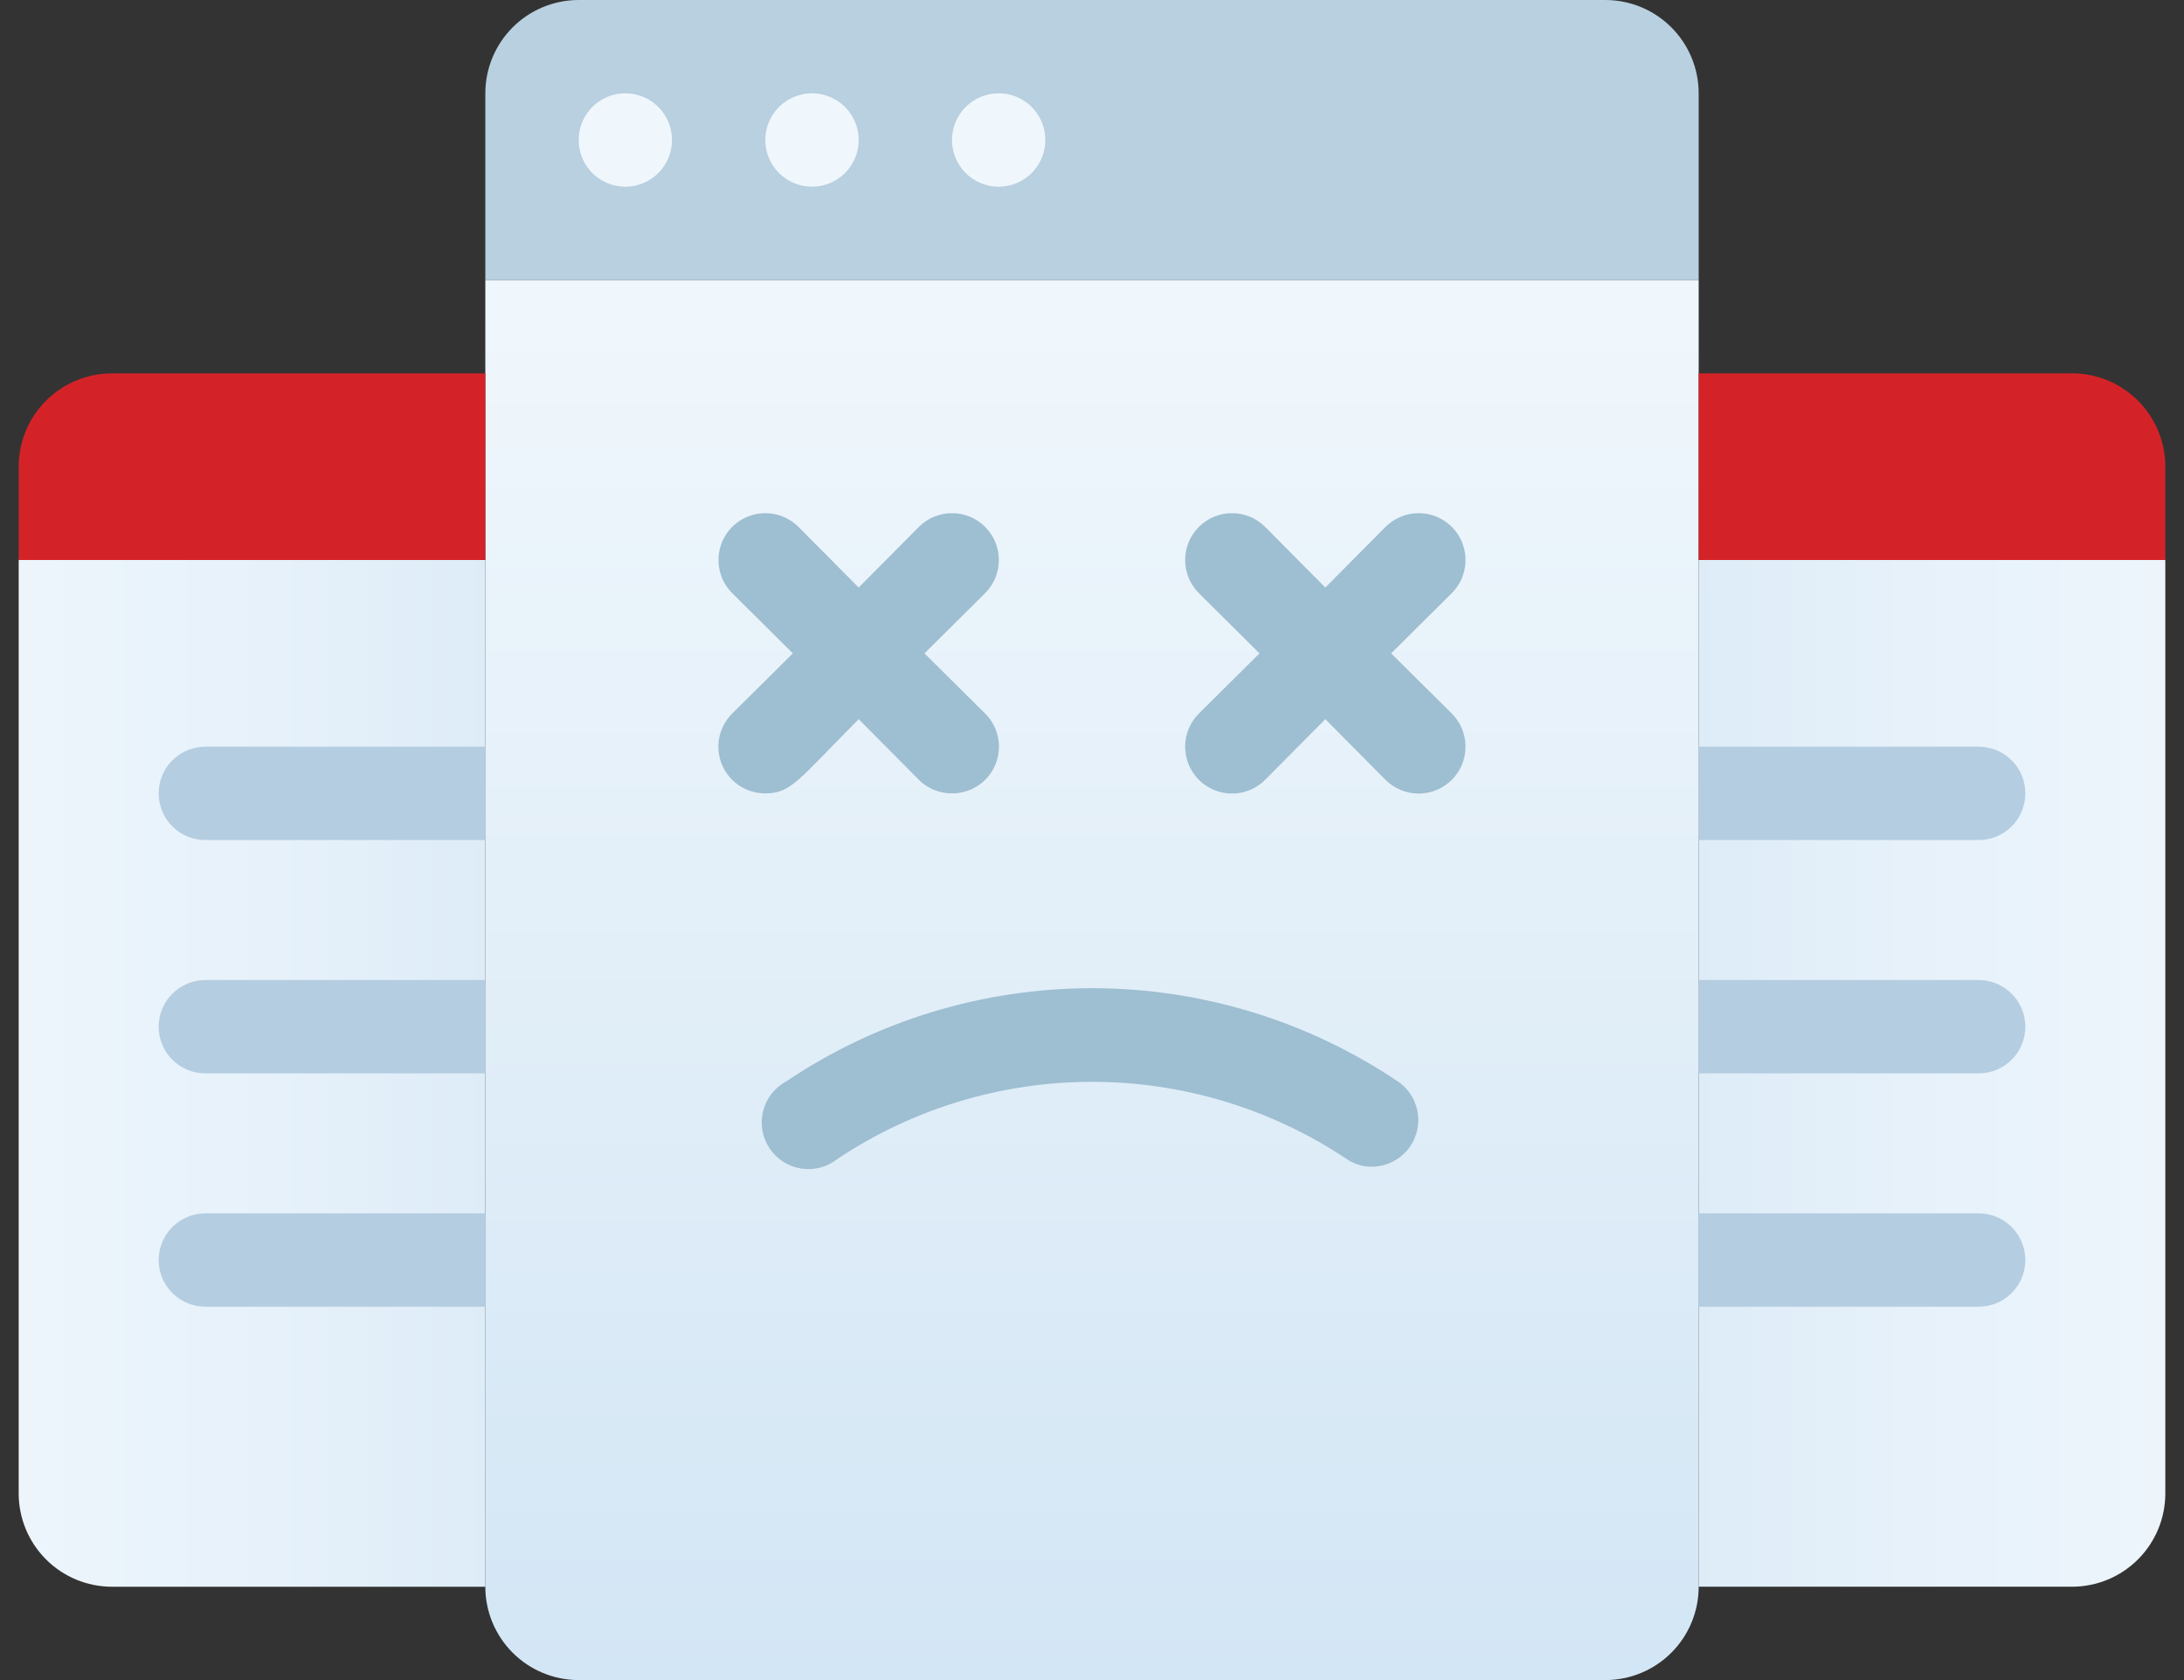 <svg width="78" height="60" viewBox="0 0 78 60" fill="none" xmlns="http://www.w3.org/2000/svg">
<rect x="0" y="0" width="78" height="60" fill="#333333" stroke="none"/>
<path d="M20.667 0H57.333C58.217 0 59.065 0.351 59.69 0.976C60.316 1.601 60.667 2.449 60.667 3.333V10H17.333V3.333C17.333 2.449 17.685 1.601 18.31 0.976C18.935 0.351 19.783 0 20.667 0Z" fill="#B8D0E0"/>
<path d="M17.333 10H60.667V56.667C60.667 57.551 60.316 58.399 59.69 59.024C59.065 59.649 58.217 60 57.333 60H20.667C19.783 60 18.935 59.649 18.31 59.024C17.685 58.399 17.333 57.551 17.333 56.667V10Z" fill="url(#paint0_linear_0_2640)"/>
<path d="M0.667 20H17.333V56.667H4C3.116 56.667 2.268 56.316 1.643 55.69C1.018 55.065 0.667 54.217 0.667 53.333V20Z" fill="url(#paint1_linear_0_2640)"/>
<path d="M4 13.334H17.333V20H0.667V16.667C0.667 15.783 1.018 14.935 1.643 14.31C2.268 13.685 3.116 13.334 4 13.334Z" fill="#D42328"/>
<path d="M74 56.666H60.667V20H77.333V53.333C77.333 54.217 76.982 55.065 76.357 55.69C75.732 56.315 74.884 56.666 74 56.666Z" fill="url(#paint2_linear_0_2640)"/>
<path d="M77.333 20H60.667V13.333H74C74.884 13.333 75.732 13.684 76.357 14.31C76.982 14.935 77.333 15.783 77.333 16.667V20Z" fill="#D42328"/>
<path d="M17.333 30H7.333C6.891 30 6.467 29.824 6.155 29.512C5.842 29.199 5.667 28.775 5.667 28.333C5.667 27.891 5.842 27.467 6.155 27.155C6.467 26.842 6.891 26.666 7.333 26.666H17.333V30Z" fill="#B4CDE1"/>
<path d="M17.333 38.333H7.333C6.891 38.333 6.467 38.158 6.155 37.845C5.842 37.533 5.667 37.109 5.667 36.667C5.667 36.225 5.842 35.801 6.155 35.488C6.467 35.176 6.891 35 7.333 35H17.333V38.333Z" fill="#B4CDE1"/>
<path d="M17.333 46.666H7.333C6.891 46.666 6.467 46.491 6.155 46.178C5.842 45.866 5.667 45.442 5.667 45C5.667 44.558 5.842 44.134 6.155 43.821C6.467 43.509 6.891 43.333 7.333 43.333H17.333V46.666Z" fill="#B4CDE1"/>
<path d="M60.667 30H70.667C71.109 30 71.533 29.824 71.845 29.512C72.158 29.199 72.333 28.775 72.333 28.333C72.333 27.891 72.158 27.467 71.845 27.155C71.533 26.842 71.109 26.666 70.667 26.666H60.667V30Z" fill="#B4CDE1"/>
<path d="M60.667 38.333H70.667C71.109 38.333 71.533 38.158 71.845 37.845C72.158 37.533 72.333 37.109 72.333 36.667C72.333 36.225 72.158 35.801 71.845 35.488C71.533 35.176 71.109 35 70.667 35H60.667V38.333Z" fill="#B4CDE1"/>
<path d="M60.667 46.666H70.667C71.109 46.666 71.533 46.491 71.845 46.178C72.158 45.866 72.333 45.442 72.333 45C72.333 44.558 72.158 44.134 71.845 43.821C71.533 43.509 71.109 43.333 70.667 43.333H60.667V46.666Z" fill="#B4CDE1"/>
<path d="M30.667 25.683L32.817 27.85C32.972 28.005 33.157 28.127 33.36 28.21C33.563 28.293 33.781 28.335 34 28.334C34.331 28.335 34.655 28.239 34.931 28.056C35.207 27.873 35.422 27.612 35.549 27.306C35.676 27 35.709 26.664 35.644 26.339C35.579 26.014 35.418 25.717 35.183 25.483L33.017 23.334L35.183 21.183C35.497 20.87 35.673 20.444 35.673 20C35.673 19.556 35.497 19.131 35.183 18.817C34.87 18.503 34.444 18.327 34 18.327C33.556 18.327 33.13 18.503 32.817 18.817L30.667 20.983L28.517 18.817C28.361 18.661 28.177 18.538 27.974 18.454C27.771 18.37 27.553 18.327 27.333 18.327C27.114 18.327 26.896 18.37 26.693 18.454C26.49 18.538 26.305 18.661 26.15 18.817C25.995 18.972 25.871 19.157 25.787 19.36C25.703 19.563 25.66 19.78 25.66 20C25.66 20.22 25.703 20.438 25.787 20.641C25.871 20.844 25.995 21.028 26.15 21.183L28.317 23.334L26.15 25.483C25.915 25.717 25.755 26.014 25.689 26.339C25.624 26.664 25.657 27 25.784 27.306C25.911 27.612 26.127 27.873 26.402 28.056C26.678 28.239 27.002 28.335 27.333 28.334C28.25 28.334 28.483 27.884 30.667 25.683Z" fill="#9EBED1"/>
<path d="M49.683 23.334L51.85 21.183C52.164 20.87 52.34 20.444 52.34 20C52.34 19.556 52.164 19.131 51.85 18.817C51.536 18.503 51.111 18.327 50.667 18.327C50.223 18.327 49.797 18.503 49.483 18.817L47.333 20.983L45.183 18.817C44.87 18.503 44.444 18.327 44 18.327C43.556 18.327 43.13 18.503 42.817 18.817C42.503 19.131 42.327 19.556 42.327 20C42.327 20.444 42.503 20.87 42.817 21.183L44.983 23.334L42.817 25.483C42.503 25.797 42.327 26.223 42.327 26.667C42.327 27.111 42.503 27.536 42.817 27.85C43.13 28.164 43.556 28.34 44 28.34C44.444 28.34 44.87 28.164 45.183 27.85L47.333 25.683L49.483 27.85C49.797 28.164 50.223 28.34 50.667 28.34C51.111 28.34 51.536 28.164 51.85 27.85C52.164 27.536 52.34 27.111 52.34 26.667C52.34 26.223 52.164 25.797 51.85 25.483L49.683 23.334Z" fill="#9EBED1"/>
<path d="M28.083 38.617C27.879 38.726 27.7 38.877 27.557 39.06C27.415 39.243 27.312 39.453 27.255 39.678C27.198 39.903 27.189 40.138 27.228 40.366C27.267 40.595 27.354 40.812 27.482 41.006C27.61 41.199 27.777 41.364 27.972 41.489C28.168 41.614 28.387 41.697 28.616 41.732C28.845 41.768 29.079 41.755 29.303 41.695C29.527 41.635 29.736 41.529 29.917 41.383C32.607 39.591 35.767 38.635 39 38.635C42.233 38.635 45.393 39.591 48.083 41.383C48.352 41.571 48.672 41.67 49 41.666C49.356 41.664 49.702 41.547 49.987 41.333C50.272 41.12 50.481 40.821 50.583 40.48C50.686 40.139 50.676 39.774 50.556 39.438C50.437 39.103 50.212 38.815 49.917 38.617C46.689 36.449 42.888 35.291 39 35.291C35.112 35.291 31.311 36.449 28.083 38.617Z" fill="#9EBED1"/>
<path d="M22.333 6.667C23.254 6.667 24 5.921 24 5C24 4.08 23.254 3.333 22.333 3.333C21.413 3.333 20.667 4.08 20.667 5C20.667 5.921 21.413 6.667 22.333 6.667Z" fill="#F0F7FC"/>
<path d="M29 6.667C29.921 6.667 30.667 5.921 30.667 5C30.667 4.08 29.921 3.333 29 3.333C28.08 3.333 27.333 4.08 27.333 5C27.333 5.921 28.08 6.667 29 6.667Z" fill="#F0F7FC"/>
<path d="M35.667 6.667C36.587 6.667 37.333 5.921 37.333 5C37.333 4.08 36.587 3.333 35.667 3.333C34.746 3.333 34 4.08 34 5C34 5.921 34.746 6.667 35.667 6.667Z" fill="#F0F7FC"/>
<defs>
<linearGradient id="paint0_linear_0_2640" x1="39" y1="60" x2="39" y2="10" gradientUnits="userSpaceOnUse">
<stop stop-color="#D3E6F5"/>
<stop offset="1" stop-color="#F0F7FC"/>
</linearGradient>
<linearGradient id="paint1_linear_0_2640" x1="26.983" y1="38.333" x2="-3.317" y2="38.333" gradientUnits="userSpaceOnUse">
<stop stop-color="#D3E6F5"/>
<stop offset="0.56" stop-color="#E6F1FA"/>
<stop offset="1" stop-color="#F0F7FC"/>
</linearGradient>
<linearGradient id="paint2_linear_0_2640" x1="51.017" y1="38.333" x2="81.317" y2="38.333" gradientUnits="userSpaceOnUse">
<stop stop-color="#D3E6F5"/>
<stop offset="0.56" stop-color="#E6F1FA"/>
<stop offset="1" stop-color="#F0F7FC"/>
</linearGradient>
</defs>
</svg>
